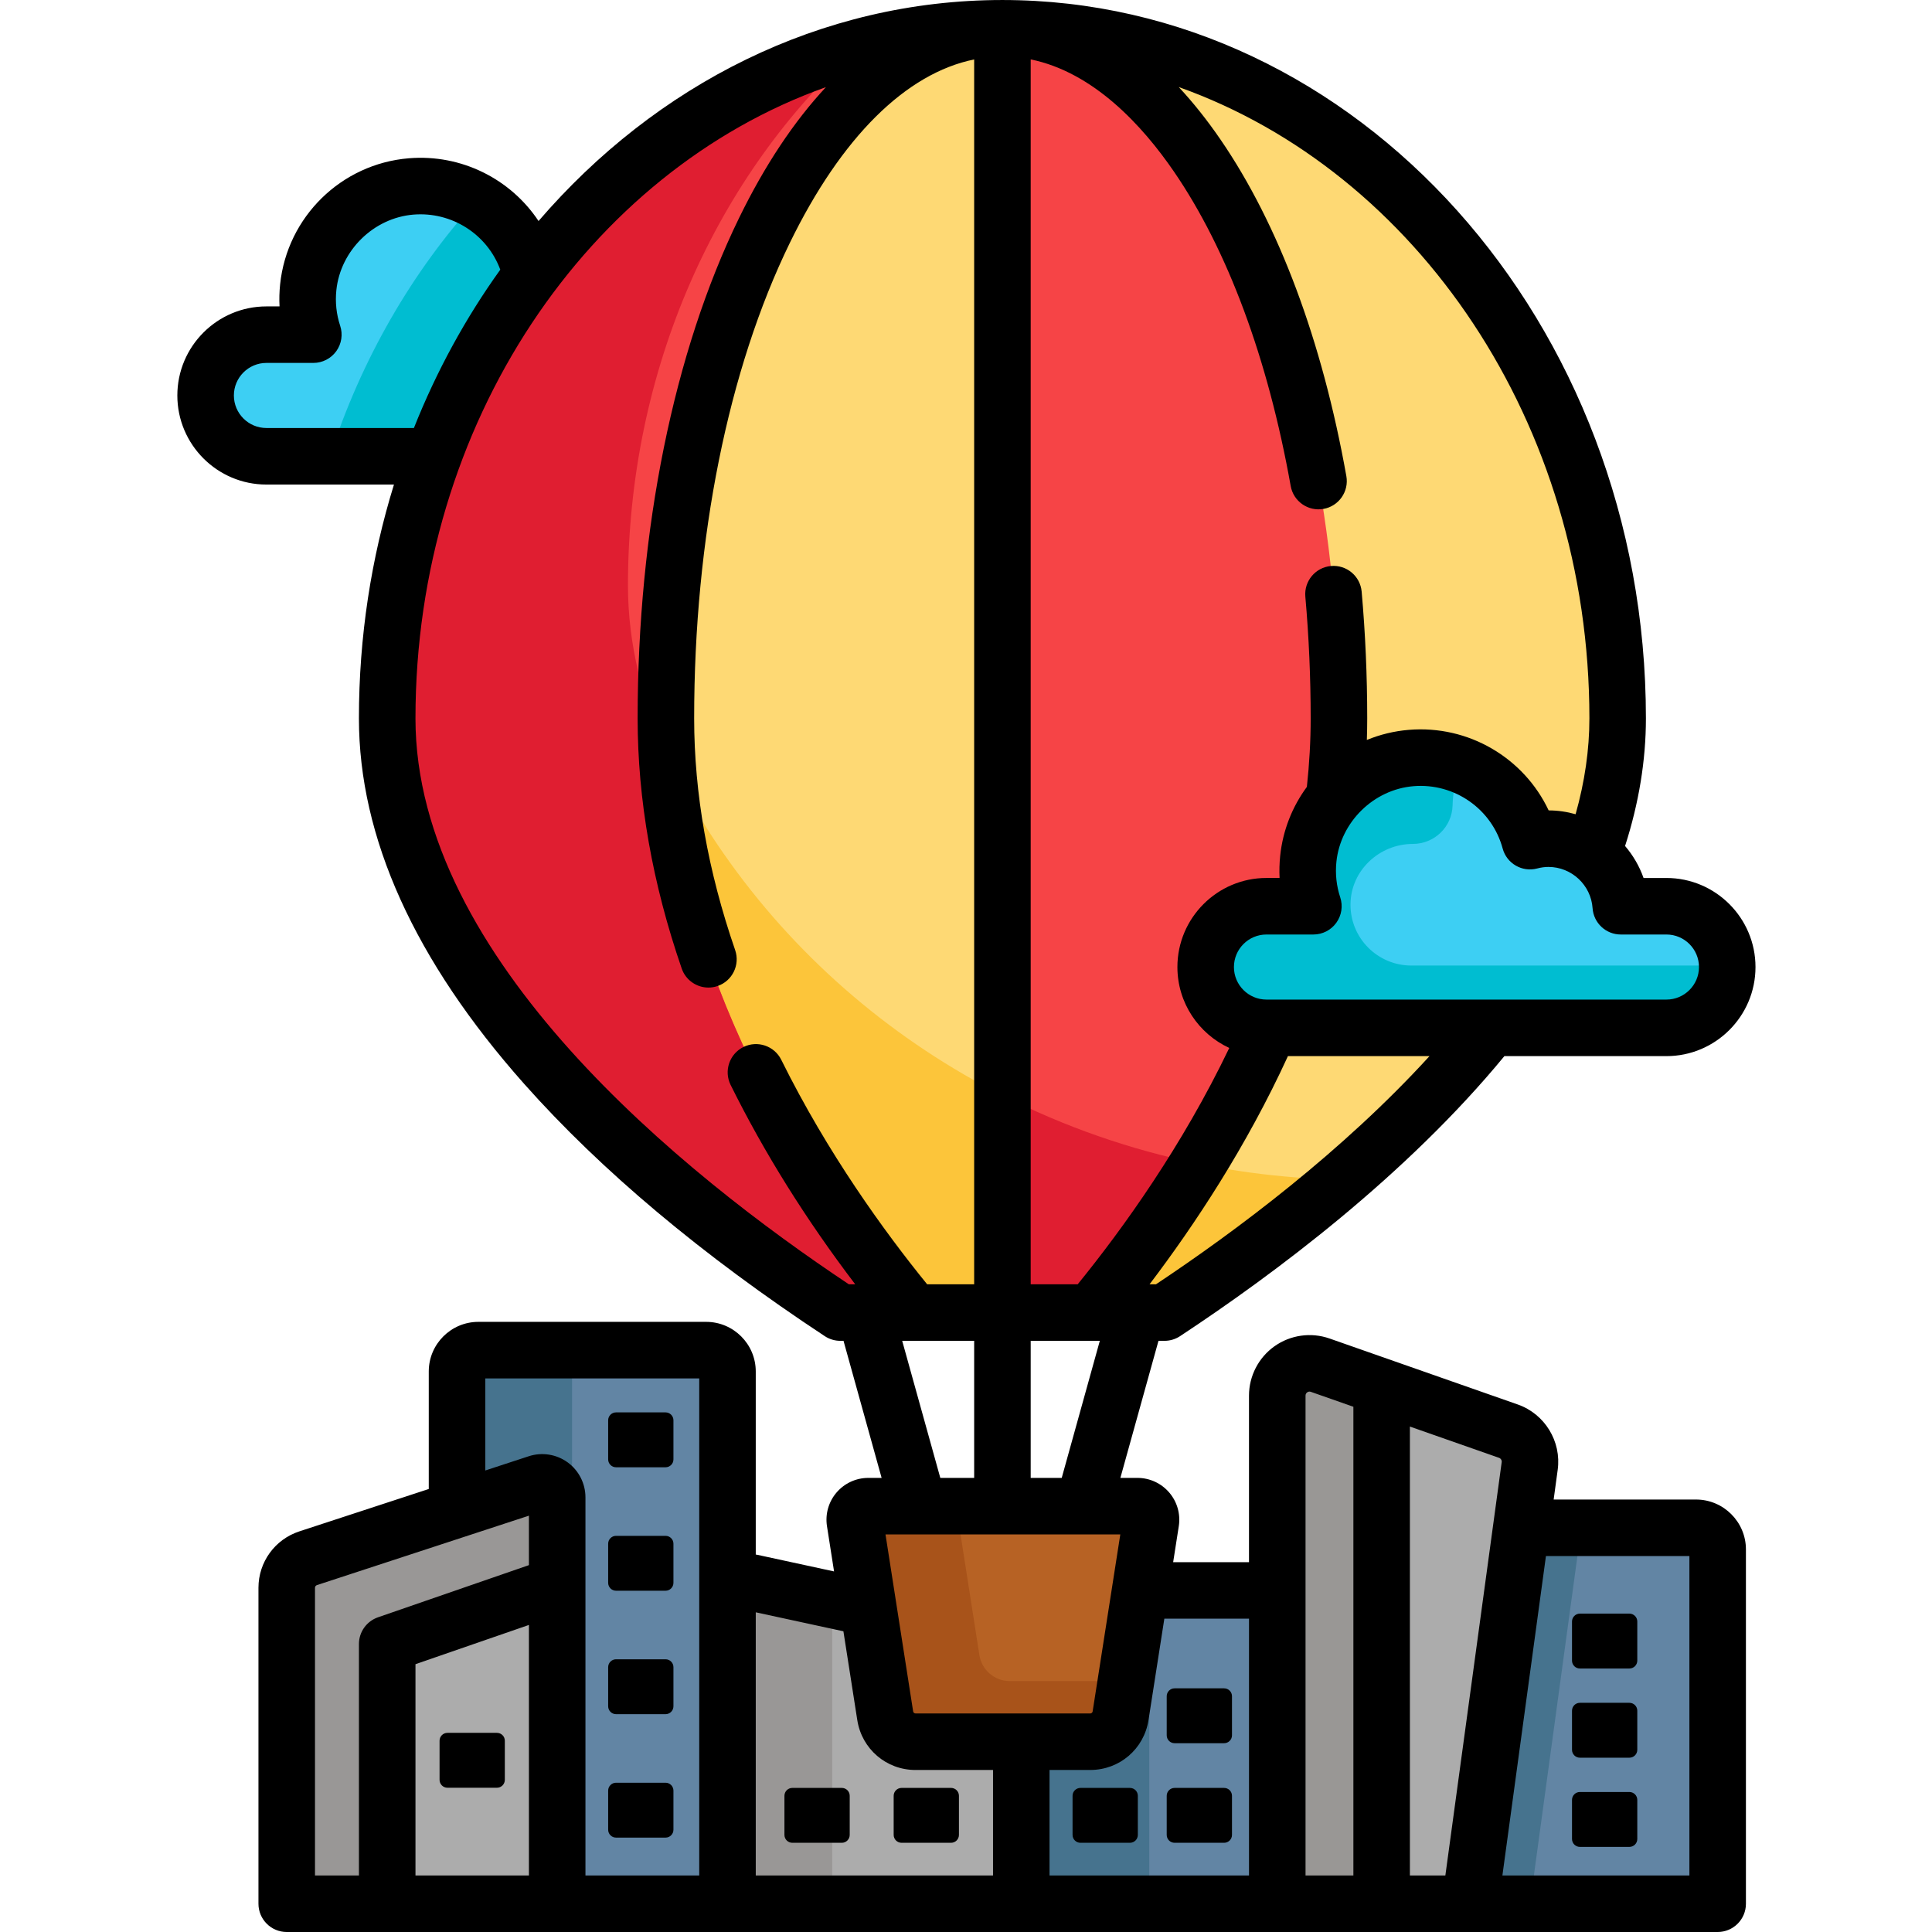 <svg height="512pt" viewBox="-47 0 512 512" width="512pt" xmlns="http://www.w3.org/2000/svg"><path d="m408.199 410.625v93.883h-74.617l13.586-99.625h55.289c3.176 0 5.742 2.566 5.742 5.742zm0 0" fill="#6285a4"/><path d="m347.168 404.883-13.586 99.625h24.891l13.582-99.625zm0 0" fill="#46738e"/><path d="m254.477 421.48h-40.301v83.027h86.785v-83.027zm0 0" fill="#6285a4"/><path d="m257.57 421.48h-43.395v83.027h43.395zm0 0" fill="#46738e"/><path d="m140.137 357.801h-60.355c-3.125 0-5.664 2.527-5.664 5.652v140.637h26.547v.418h45.133v-141.055c0-3.125-2.535-5.652-5.66-5.652zm0 0" fill="#6285a4"/><path d="m104.605 504.09v-140.637c0-3.125 2.535-5.652 5.664-5.652h-30.488c-3.125 0-5.66 2.527-5.66 5.652v140.637h26.543v.418h30.488v-.418zm0 0" fill="#46738e"/><path d="m352.75 379.273c3.836 1.34 6.191 5.195 5.641 9.219l-2.234 16.391-13.586 99.625h-51.086v-134.66c0-5.883 5.824-10.008 11.379-8.062zm0 0" fill="#acacac"/><path d="m311.691 369.848c0-1.688.488-3.215 1.301-4.512l-10.129-3.551c-5.555-1.945-11.379 2.18-11.379 8.062v134.66h20.207zm0 0" fill="#999795"/><path d="m183.121 426.074-31.02-6.719c-3.246-.699-6.305 1.766-6.305 5.082v80.07h77.855v-64.902zm0 0" fill="#acacac"/><path d="m173.57 424.004-21.469-4.648c-3.246-.699-6.301 1.766-6.301 5.082v80.07h27.746v-80.07c-.004-.148.012-.289.023-.434zm0 0" fill="#999796"/><path d="m100.664 396.801v107.707h-71.68v-83.727c0-3.566 2.289-6.719 5.684-7.828l39.449-12.926 21.344-6.992c2.566-.836 5.203 1.07 5.203 3.766zm0 0" fill="#acacac"/><path d="m53.117 435.105c0-3.566 2.289-6.723 5.684-7.832l39.453-12.922 2.41-.793v-16.758c0-2.695-2.637-4.602-5.203-3.766l-21.344 6.992-39.449 12.926c-3.395 1.109-5.684 4.262-5.684 7.828v83.727h24.133zm0 0" fill="#999796"/><path d="m118.562 70.422v50.496h-94.961c-8.898 0-16.109-7.211-16.109-16.121 0-8.898 7.211-16.109 16.109-16.109h12.434c-1.289-3.906-1.809-8.148-1.348-12.574 1.477-14.191 13.043-25.527 27.266-26.707 14.941-1.238 27.816 8.5 31.48 22.035.539-.152 1.09-.262 1.637-.363zm0 0" fill="#3dcff3"/><path d="m381.691 190.371c0 12.273-2.414 24.27-6.641 35.863l-26.938 46.152c-25.047 31.391-59.453 57.617-86.5 75.457h-85.914c-48.309-31.852-120.086-90.445-120.086-157.473 0-101.004 72.996-182.883 163.043-182.883s163.035 81.879 163.035 182.883zm0 0" fill="#fed974"/><path d="m93.434 71.441c-2.113-7.812-7.301-14.355-14.18-18.258-17.074 18.883-30.461 41.953-38.816 67.734h78.125v-50.496l-23.488.656c-.551.102-1.102.211-1.641.363zm0 0" fill="#00bdd1"/><path d="m144.672 226.066c-15.164-21.797-25.258-45.746-25.258-70.883 0-57.672 23.809-109.102 60.996-142.621-71.594 19.305-124.797 91.582-124.797 177.809 0 67.027 71.777 125.621 120.086 157.473h85.914c14.43-9.516 30.949-21.438 47.027-35.242-65.242-1.16-126.629-32.863-163.969-86.535zm0 0" fill="#fcc53a"/><path d="m289.469 272.387c-13.703 31.402-32.531 57.617-47.32 75.457h-23.492v-340.355c.379 0 .77 0 1.148.012 48.719 1.27 88.031 82.656 88.031 182.871 0 7.16-.449 14.223-1.277 21.164zm0 0" fill="#f64446"/><path d="m218.656 290.273v57.57h23.492c8.688-10.477 18.762-23.863 28.375-39.473-18.098-3.711-35.543-9.812-51.867-18.098zm0 0" fill="#e01e31"/><path d="m195.168 347.844h-19.469c-48.309-31.852-120.086-90.445-120.086-157.473 0-100.574 72.379-182.184 161.895-182.871-48.727 1.27-88.039 82.656-88.039 182.871 0 67.027 39.27 125.621 65.699 157.473zm0 0" fill="#f64446"/><path d="m119.414 155.184c0-57.672 23.809-109.102 60.996-142.621h-.012c-71.586 19.309-124.785 91.586-124.785 177.809 0 67.027 71.777 125.621 120.086 157.473h19.469c-25.145-30.301-61.91-84.816-65.426-147.766-6.492-14.363-10.328-29.402-10.328-44.895zm0 0" fill="#e01e31"/><path d="m254.441 399.148c2.207 0 3.895 1.969 3.547 4.145l-2.836 18.188-5.195 33.219c-.617 3.957-4.023 6.871-8.027 6.871h-46.305c-4.004 0-7.41-2.914-8.027-6.871l-4.477-28.625-3.555-22.781c-.352-2.176 1.34-4.145 3.547-4.145zm0 0" fill="#b76224"/><path d="m248.605 445.496h-28.023c-4.008 0-7.41-2.918-8.031-6.871l-4.473-28.625-1.695-10.852h-23.27c-2.207 0-3.898 1.969-3.547 4.145l3.555 22.781 4.477 28.625c.617 3.957 4.023 6.871 8.027 6.871h46.305c4.004 0 7.41-2.914 8.027-6.871l1.441-9.203zm0 0" fill="#a8531a"/><path d="m406.023 244.883c2.914 2.914 4.715 6.941 4.715 11.395 0 8.898-7.211 16.109-16.113 16.109h-105.996c-4.453 0-8.48-1.805-11.395-4.711-2.918-2.918-4.723-6.941-4.723-11.398 0-8.898 7.219-16.117 16.117-16.117h12.434c-1.285-3.898-1.805-8.141-1.348-12.574 1.48-14.195 13.035-25.531 27.258-26.707 14.941-1.23 27.824 8.508 31.48 22.031 1.566-.41 3.207-.648 4.902-.648 10.18 0 18.488 7.898 19.168 17.898h12.102c4.445 0 8.48 1.805 11.398 4.723zm0 0" fill="#3dcff3"/><path d="m327.016 255.879c-4.457 0-8.48-1.809-11.398-4.715-2.938-2.941-4.754-7.008-4.723-11.504.059-8.93 7.605-16.012 16.535-16.012 5.684 0 10.371-4.508 10.516-10.191.02-.789.074-1.582.156-2.383.305-2.918 1.039-5.711 2.129-8.324-4.066-1.559-8.562-2.258-13.258-1.875-14.223 1.18-25.777 12.516-27.258 26.707-.457 4.434.062 8.68 1.348 12.574h-12.016c-8.93 0-16.477 7.082-16.535 16.012-.031 4.496 1.781 8.566 4.723 11.504 2.918 2.906 6.941 4.715 11.395 4.715h106c9.027 0 16.316-7.418 16.105-16.492-.008-.008-.012-.012-.016-.016zm0 0" fill="#00bdd1"/><path d="m71.578 473.77h13.117c1.156 0 2.09-.938 2.09-2.094v-10.363c0-1.156-.934-2.09-2.09-2.09h-13.117c-1.156 0-2.09.934-2.09 2.09v10.363c0 1.156.934 2.094 2.09 2.094zm0 0"/><path d="m116.258 388.844h13.121c1.156 0 2.09-.938 2.09-2.09v-10.363c0-1.156-.934-2.094-2.09-2.094h-13.121c-1.152 0-2.09.938-2.09 2.094v10.363c.004 1.152.938 2.09 2.09 2.09zm0 0"/><path d="m116.258 421.559h13.121c1.156 0 2.09-.938 2.09-2.09v-10.367c0-1.152-.934-2.09-2.09-2.09h-13.121c-1.152 0-2.09.938-2.09 2.09v10.367c.004 1.152.938 2.09 2.09 2.09zm0 0"/><path d="m116.258 454.273h13.121c1.156 0 2.09-.938 2.09-2.09v-10.367c0-1.152-.934-2.09-2.09-2.09h-13.121c-1.152 0-2.09.938-2.09 2.09v10.367c.004 1.152.938 2.09 2.09 2.09zm0 0"/><path d="m116.258 486.984h13.121c1.156 0 2.09-.934 2.09-2.086v-10.367c0-1.152-.934-2.09-2.09-2.09h-13.121c-1.152 0-2.09.938-2.09 2.09v10.367c.004 1.152.938 2.086 2.09 2.086zm0 0"/><path d="m176.094 473.816h-13.121c-1.156 0-2.09.934-2.09 2.09v10.363c0 1.156.938 2.09 2.09 2.09h13.121c1.152 0 2.09-.934 2.09-2.09v-10.363c0-1.156-.938-2.09-2.09-2.09zm0 0"/><path d="m205.039 473.816h-13.121c-1.152 0-2.086.934-2.086 2.09v10.363c0 1.156.934 2.09 2.086 2.09h13.121c1.156 0 2.09-.934 2.09-2.09v-10.363c0-1.156-.934-2.09-2.09-2.09zm0 0"/><path d="m252.445 473.816h-13.117c-1.156 0-2.09.934-2.09 2.09v10.363c0 1.156.934 2.09 2.09 2.09h13.117c1.156 0 2.094-.934 2.094-2.09v-10.363c0-1.156-.938-2.09-2.094-2.09zm0 0"/><path d="m277.398 473.816h-13.121c-1.152 0-2.086.934-2.086 2.09v10.363c0 1.156.934 2.09 2.086 2.09h13.121c1.156 0 2.09-.934 2.09-2.09v-10.363c0-1.156-.934-2.09-2.09-2.09zm0 0"/><path d="m277.398 447.426h-13.121c-1.152 0-2.086.934-2.086 2.086v10.367c0 1.152.934 2.09 2.086 2.09h13.121c1.156 0 2.09-.938 2.09-2.09v-10.367c0-1.152-.934-2.086-2.09-2.086zm0 0"/><path d="m371.688 489.445h13.117c1.156 0 2.094-.938 2.094-2.09v-10.367c0-1.152-.938-2.09-2.094-2.09h-13.117c-1.156 0-2.09.938-2.09 2.09v10.367c0 1.152.934 2.09 2.09 2.09zm0 0"/><path d="m371.688 465.809h13.117c1.156 0 2.094-.938 2.094-2.09v-10.367c0-1.152-.938-2.09-2.094-2.09h-13.117c-1.156 0-2.09.938-2.09 2.09v10.367c0 1.152.934 2.09 2.09 2.09zm0 0"/><path d="m371.688 442.172h13.117c1.156 0 2.094-.938 2.094-2.09v-10.367c0-1.152-.938-2.09-2.094-2.09h-13.117c-1.156 0-2.09.938-2.09 2.09v10.367c0 1.152.934 2.09 2.09 2.09zm0 0"/><path d="m402.461 397.391h-37.727l1.074-7.887c1.027-7.516-3.426-14.793-10.582-17.301l-49.887-17.488c-4.895-1.715-10.348-.949-14.582 2.055-4.23 3-6.758 7.891-6.758 13.082v44.137h-20.098l1.492-9.539c.5-3.203-.422-6.453-2.531-8.914-2.109-2.465-5.18-3.879-8.418-3.879h-4.531l10.098-36.324h1.598c1.465 0 2.898-.434 4.121-1.238 25.031-16.504 59.926-42.598 85.949-74.211h42.941c13.016 0 23.605-10.59 23.605-23.605s-10.59-23.605-23.605-23.605h-6.059c-1.102-3.141-2.785-6-4.898-8.48 3.664-11.375 5.523-22.73 5.523-33.816 0-104.973-76.5-190.375-170.535-190.375-48.25 0-91.879 22.492-122.93 58.57-7.391-11.129-20.434-17.777-34.387-16.629-17.895 1.48-32.234 15.523-34.098 33.398-.203 1.961-.258 3.918-.156 5.859h-3.477c-13.016 0-23.605 10.586-23.605 23.605 0 13.016 10.59 23.605 23.605 23.605h33.801c-6.012 19.434-9.285 40.281-9.285 61.965 0 31.555 14.746 64.152 43.82 96.895 20.355 22.922 47.148 45.406 79.637 66.824 1.223.809 2.656 1.238 4.121 1.238h.844l10.098 36.324h-3.531c-3.242 0-6.312 1.414-8.418 3.879-2.109 2.461-3.031 5.711-2.531 8.914l1.875 11.992-20.348-4.406c-.133-.031-.27-.039-.402-.066v-48.516c0-7.25-5.898-13.148-13.145-13.148h-60.363c-7.25 0-13.148 5.898-13.148 13.148v31.145l-34.297 11.23c-6.48 2.125-10.836 8.133-10.836 14.953v83.727c0 4.137 3.352 7.492 7.488 7.492h379.215c4.137 0 7.492-3.355 7.492-7.492v-93.887c0-7.293-5.938-13.23-13.23-13.23zm-51.496-9.914-14.93 109.543h-9.398v-118.965l23.633 8.285c.473.164.766.645.695 1.137zm-155.34 66.605c-.316 0-.582-.227-.633-.539l-7.324-46.902h62.223l-7.328 46.902c-.051.312-.316.539-.633.539zm38.742-62.426h-8.223v-36.328h18.32zm24.984-51.309h-1.703c11.922-15.707 25.668-36.477 36.668-60.465h37.516c-22.988 25.184-51.113 46.246-72.48 60.465zm135.273-92.695c4.754 0 8.625 3.867 8.625 8.625 0 4.754-3.871 8.621-8.625 8.621h-105.039c-.027 0-.051 0-.074 0h-.883c-4.758 0-8.625-3.867-8.625-8.621 0-4.758 3.867-8.625 8.625-8.625h12.434c2.406 0 4.664-1.156 6.07-3.102 1.41-1.949 1.797-4.457 1.043-6.738-1.008-3.051-1.348-6.23-1.012-9.449 1.098-10.539 9.879-19.145 20.426-20.016 10.867-.898 20.801 6.051 23.633 16.52 1.074 3.973 5.152 6.332 9.137 5.289 1.043-.277 2.02-.41 2.996-.41 6.137 0 11.273 4.801 11.695 10.93.27 3.93 3.535 6.977 7.473 6.977zm-20.418-57.277c0 8.293-1.234 16.809-3.656 25.402-2.277-.645-4.668-1.008-7.141-1.012-6.559-13.926-21.234-22.656-37.055-21.348-3.906.32-7.648 1.246-11.125 2.676.062-1.914.098-3.824.098-5.719 0-11.25-.496-22.547-1.473-33.578-.367-4.121-3.996-7.16-8.125-6.801-4.121.367-7.164 4-6.801 8.121.938 10.594 1.414 21.445 1.414 32.258 0 5.949-.348 12.047-1.008 18.156-3.84 5.215-6.367 11.469-7.074 18.281-.203 1.961-.258 3.918-.16 5.859h-3.473c-13.016 0-23.605 10.59-23.605 23.605 0 9.496 5.641 17.699 13.746 21.441-12.449 25.965-28.094 47.777-40.164 62.629h-12.461v-324.602c16.66 3.398 29.633 17.578 37.957 29.723 14.215 20.723 24.914 49.543 30.949 83.344.727 4.07 4.621 6.781 8.691 6.055 4.07-.727 6.785-4.617 6.055-8.691-6.406-35.875-17.934-66.715-33.34-89.18-3.543-5.168-7.242-9.809-11.074-13.922 63.012 22.426 108.824 88.941 108.824 167.301zm-350.602-76.949c-4.754 0-8.625-3.867-8.625-8.625 0-4.754 3.871-8.625 8.625-8.625h12.434c2.406 0 4.664-1.152 6.074-3.102 1.406-1.949 1.793-4.457 1.039-6.738-1.008-3.047-1.348-6.227-1.012-9.445 1.098-10.539 9.879-19.145 20.426-20.02 10.172-.832 19.551 5.211 23.016 14.594-9.16 12.75-16.883 26.84-22.891 41.961zm39.5 76.949c0-78.344 45.789-144.848 108.777-167.285-8.445 9.066-16.203 20.695-23.023 34.684-17.332 35.543-26.879 82.637-26.879 132.602 0 21.523 3.93 43.824 11.68 66.289 1.07 3.102 3.973 5.051 7.082 5.051.809 0 1.633-.133 2.441-.414 3.91-1.348 5.988-5.613 4.641-9.523-7.207-20.887-10.863-41.547-10.863-61.402 0-47.734 9.008-92.496 25.363-126.035 13.648-27.988 30.766-44.914 48.84-48.59v324.598h-12.461c-11.238-13.832-26.363-34.664-38.656-59.488-1.832-3.707-6.328-5.223-10.035-3.391-3.707 1.836-5.227 6.332-3.391 10.039 8.906 17.988 19.988 35.707 33.023 52.84h-1.688c-43.777-29.141-114.852-86.277-114.852-149.973zm128.984 164.953h19.074v36.328h-8.973zm-110.477 9.961h56.691v131.73h-30.152v-100.215c0-3.66-1.77-7.129-4.734-9.273-2.961-2.148-6.805-2.75-10.285-1.613l-11.52 3.773zm11.559 131.73h-30.066v-55.996l30.066-10.395zm-56.695-76.238c0-.324.207-.613.52-.715l39.336-12.883c.016-.004.035-.012.051-.016l16.785-5.496v13.105l-40.004 13.828c-3.016 1.047-5.043 3.887-5.043 7.082v61.332h-11.645zm116.809 6.496 23.227 5.031 3.68 23.547c1.195 7.652 7.688 13.211 15.434 13.211h20.535v27.953h-62.875zm77.852 41.785h10.793c7.746 0 14.238-5.555 15.434-13.207l4.199-26.887h22.438v68.051h-52.863zm67.844-47.586v-51.625c0-.363.148-.652.445-.863.297-.211.617-.254.961-.137l11.27 3.953v124.215h-12.676zm101.73 75.543h-49.559l11.539-84.645h38.02zm0 0"/></svg>